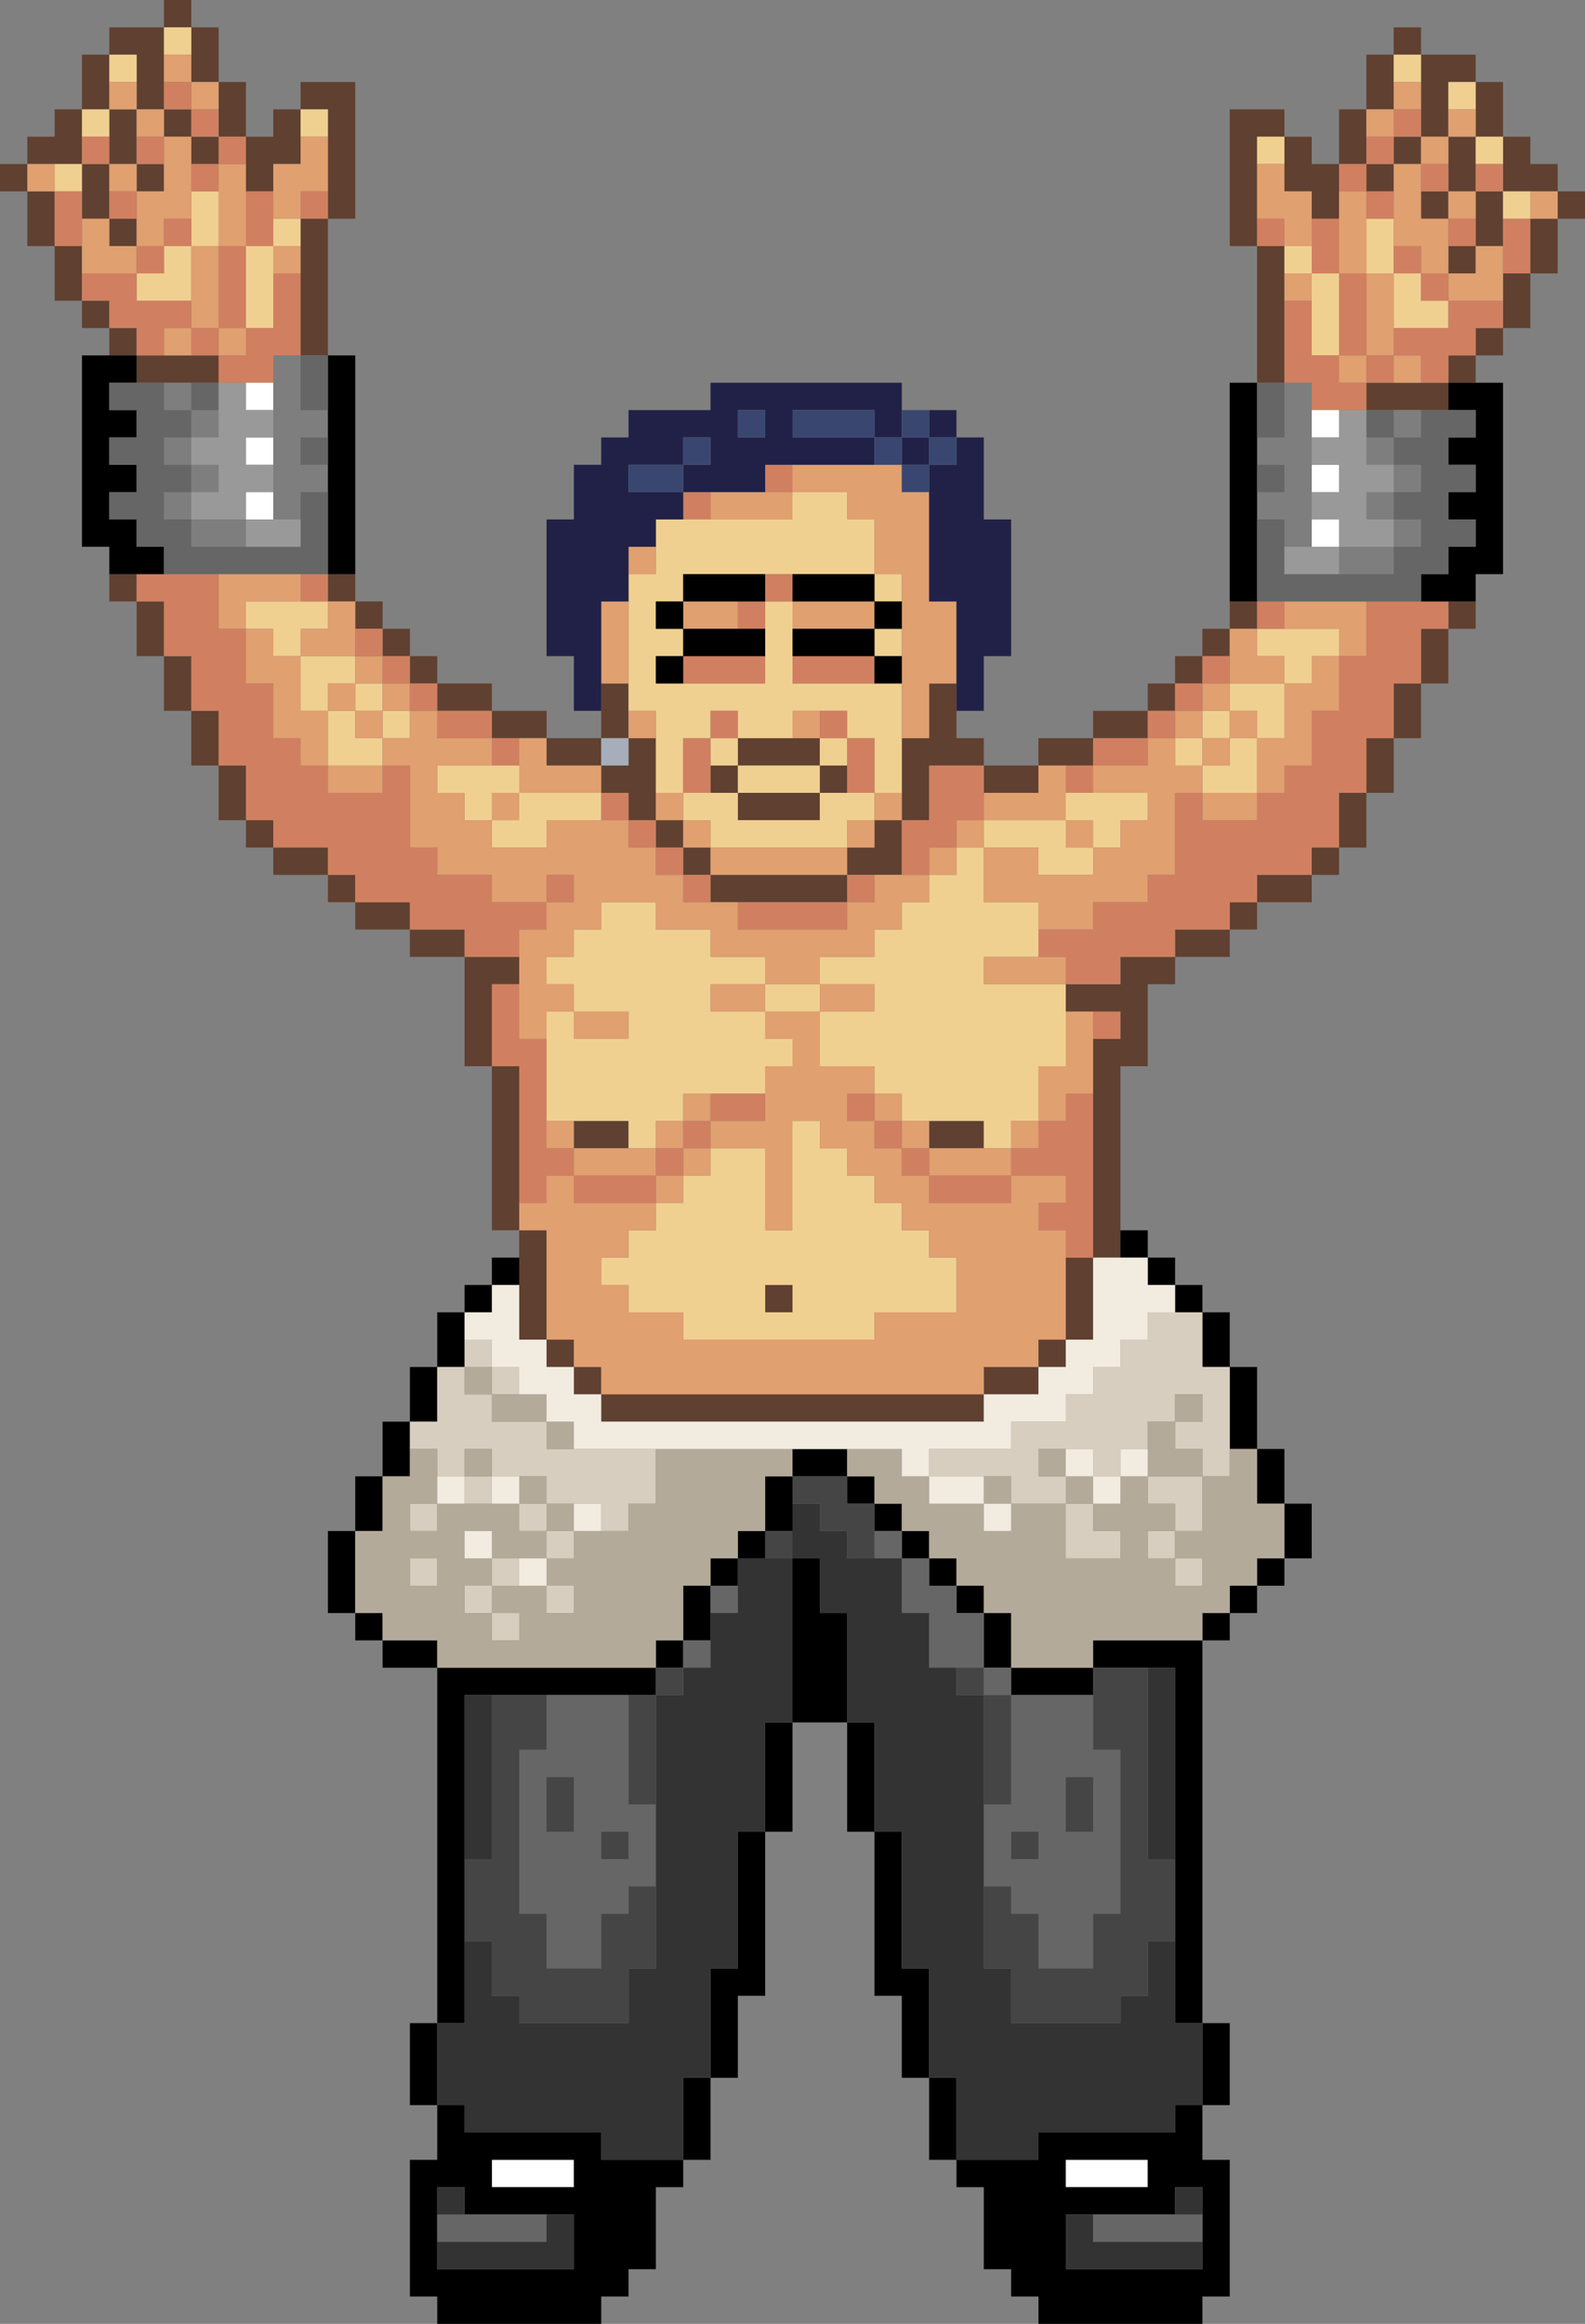 <?xml version="1.0" encoding="UTF-8" standalone="no"?>
<svg xmlns:xlink="http://www.w3.org/1999/xlink" height="85.0px" width="58.0px" xmlns="http://www.w3.org/2000/svg">
  <rect width="100%" height="100%" fill="#808080" stroke="none"/>
  <g transform="matrix(1.0, 0.0, 0.0, 1.0, -37.0, -6.0)">
    <path d="M83.0 20.0 L83.0 15.0 82.0 15.0 82.0 10.0 84.0 10.0 84.0 11.0 85.0 11.0 85.0 12.0 86.0 12.0 86.0 10.0 87.0 10.0 87.0 8.0 88.0 8.0 88.0 7.0 89.0 7.0 89.0 8.0 91.0 8.0 91.0 9.0 92.0 9.0 92.0 11.0 93.0 11.0 93.0 12.0 94.0 12.0 94.0 13.0 95.0 13.0 95.0 14.0 94.0 14.0 94.0 16.0 93.0 16.0 93.0 18.0 92.0 18.0 92.0 19.0 91.0 19.0 91.0 20.0 90.0 20.0 90.0 19.0 91.0 19.0 91.0 18.0 92.0 18.0 92.0 17.0 92.0 16.0 93.0 16.0 93.0 14.0 94.0 14.0 94.0 13.0 93.0 13.0 92.0 13.0 92.0 12.0 92.0 11.0 91.0 11.0 91.0 10.0 91.0 9.0 90.0 9.0 90.0 10.0 90.0 11.0 89.0 11.0 89.0 10.0 89.0 9.0 89.0 8.0 88.0 8.0 88.0 9.0 88.0 10.0 87.0 10.0 87.0 11.0 87.0 12.0 86.0 12.0 86.0 13.0 86.0 14.0 85.0 14.0 85.0 13.0 84.0 13.0 84.0 12.0 84.0 11.0 83.0 11.0 83.0 12.0 83.0 14.0 83.0 15.0 84.0 15.0 84.0 16.0 84.0 17.0 84.0 20.0 83.0 20.0 M91.0 28.0 L91.0 29.0 90.0 29.0 90.0 31.0 89.0 31.0 89.0 33.0 88.0 33.0 88.0 35.0 87.0 35.0 87.0 37.0 86.0 37.0 86.0 38.0 85.0 38.0 85.0 39.0 83.0 39.0 83.0 40.0 82.0 40.0 82.0 41.0 80.0 41.0 80.0 42.0 79.0 42.0 79.0 45.0 78.0 45.0 78.0 51.0 78.0 52.0 77.0 52.0 77.0 46.0 77.0 44.0 78.0 44.0 78.0 43.0 77.0 43.0 76.0 43.0 76.0 42.0 78.0 42.0 78.0 41.0 80.0 41.0 80.0 40.0 82.0 40.0 82.0 39.0 83.0 39.0 83.0 38.0 85.0 38.0 85.0 37.0 86.0 37.0 86.0 35.0 87.0 35.0 87.0 33.0 88.0 33.0 88.0 31.0 89.0 31.0 89.0 29.0 90.0 29.0 90.0 28.0 91.0 28.0 M56.0 52.0 L56.0 51.0 55.0 51.0 55.0 45.0 54.0 45.0 54.0 41.0 52.0 41.0 52.0 40.0 50.0 40.0 50.0 39.0 49.0 39.0 49.0 38.0 47.0 38.0 47.0 37.0 46.0 37.0 46.0 36.0 45.0 36.0 45.0 34.0 44.0 34.0 44.0 32.0 43.0 32.0 43.0 30.0 42.0 30.0 42.0 28.0 41.0 28.0 41.0 27.0 42.0 27.0 42.0 28.0 43.0 28.0 43.0 30.0 44.0 30.0 44.0 32.0 45.0 32.0 45.0 34.0 46.0 34.0 46.0 36.0 47.0 36.0 47.0 37.0 49.0 37.0 49.0 38.0 50.0 38.0 50.0 39.0 52.0 39.0 52.0 40.0 54.0 40.0 54.0 41.0 56.0 41.0 56.0 42.0 55.0 42.0 55.0 45.0 56.0 45.0 56.0 50.0 56.0 51.0 57.0 51.0 57.0 55.0 58.0 55.0 58.0 56.0 59.0 56.0 59.0 57.0 73.0 57.0 73.0 56.0 75.0 56.0 75.0 55.0 76.0 55.0 76.0 52.0 77.0 52.0 77.0 55.0 76.0 55.0 76.0 56.0 75.0 56.0 75.0 57.0 73.0 57.0 73.0 58.0 59.0 58.0 59.0 57.0 58.0 57.0 58.0 56.0 57.0 56.0 57.0 55.0 56.0 55.0 56.0 53.0 56.0 52.0 M41.0 19.0 L41.0 18.0 40.0 18.0 40.0 17.0 39.0 17.0 39.0 15.0 38.0 15.0 38.0 13.0 37.0 13.0 37.0 12.0 38.0 12.0 38.0 11.0 39.0 11.0 39.0 10.0 40.0 10.0 40.0 8.0 41.0 8.0 41.0 7.0 43.0 7.0 43.0 6.0 44.0 6.0 44.0 7.0 45.0 7.0 45.0 9.0 46.0 9.0 46.0 11.0 47.0 11.0 47.0 10.0 48.0 10.0 48.0 9.0 50.0 9.0 50.0 14.0 49.0 14.0 49.0 19.0 48.0 19.0 48.0 16.0 48.0 15.0 48.0 14.0 49.0 14.0 49.0 13.0 49.0 11.0 49.0 10.0 48.0 10.0 48.0 11.0 48.0 12.0 47.0 12.0 47.0 13.0 46.0 13.0 46.0 12.0 46.0 11.0 45.0 11.0 45.0 10.0 45.0 9.0 44.0 9.0 44.0 8.0 44.0 7.0 43.0 7.0 43.0 8.0 43.0 9.0 43.0 10.0 44.0 10.0 44.0 11.0 45.0 11.0 45.0 12.0 44.0 12.0 44.0 11.0 43.0 11.0 43.0 10.0 42.0 10.0 42.0 9.0 42.0 8.0 41.0 8.0 41.0 9.0 41.0 10.0 42.0 10.0 42.0 11.0 42.0 12.0 41.0 12.0 41.0 11.0 41.0 10.0 40.0 10.0 40.0 11.0 40.0 12.0 41.0 12.0 41.0 13.0 41.0 14.0 42.0 14.0 42.0 15.0 41.0 15.0 41.0 14.0 40.0 14.0 40.0 13.0 40.0 12.0 39.0 12.0 38.0 12.0 38.0 13.0 39.0 13.0 39.0 15.0 40.0 15.0 40.0 16.0 40.0 17.0 41.0 17.0 41.0 18.0 42.0 18.0 42.0 19.0 43.0 19.0 44.0 19.0 45.0 19.0 45.0 20.0 44.0 20.0 43.0 20.0 42.0 20.0 42.0 19.0 41.0 19.0 M50.0 27.0 L50.0 28.0 51.0 28.0 51.0 29.0 52.0 29.0 52.0 30.0 53.0 30.0 53.0 31.0 55.0 31.0 55.0 32.0 57.0 32.0 57.0 33.0 59.0 33.0 59.0 32.0 59.0 31.0 60.0 31.0 60.0 32.0 60.0 33.0 59.0 33.0 59.0 34.0 57.0 34.0 57.0 33.0 56.0 33.0 55.0 33.0 55.0 32.0 53.0 32.0 53.0 31.0 52.0 31.0 52.0 30.0 51.0 30.0 51.0 29.0 50.0 29.0 50.0 28.0 49.0 28.0 49.0 27.0 50.0 27.0 M72.0 32.0 L72.0 33.0 73.0 33.0 73.0 34.0 75.0 34.0 75.0 33.0 77.0 33.0 77.0 32.0 79.0 32.0 79.0 31.0 80.0 31.0 80.0 30.0 81.0 30.0 81.0 29.0 82.0 29.0 82.0 28.0 83.0 28.0 83.0 29.0 82.0 29.0 82.0 30.0 81.0 30.0 81.0 31.0 80.0 31.0 80.0 32.0 79.0 32.0 79.0 33.0 77.0 33.0 77.0 34.0 76.0 34.0 75.0 34.0 75.0 35.0 73.0 35.0 73.0 34.0 71.0 34.0 71.0 36.0 70.0 36.0 70.0 38.0 69.0 38.0 68.0 38.0 68.0 39.0 64.0 39.0 63.0 39.0 63.0 38.0 62.0 38.0 62.0 37.0 61.0 37.0 61.0 36.0 60.0 36.0 60.0 35.0 59.0 35.0 59.0 34.0 60.0 34.0 60.0 33.0 61.0 33.0 61.0 35.0 61.0 36.0 62.0 36.0 62.0 37.0 63.0 37.0 63.0 38.0 68.0 38.0 68.0 37.0 69.0 37.0 69.0 36.0 70.0 36.0 70.0 35.0 70.0 33.0 71.0 33.0 71.0 31.0 72.0 31.0 72.0 32.0 M87.0 12.0 L88.0 12.0 88.0 11.0 89.0 11.0 89.0 12.0 88.0 12.0 88.0 13.0 87.0 13.0 87.0 12.0 M90.0 12.0 L90.0 11.0 91.0 11.0 91.0 12.0 91.0 13.0 90.0 13.0 90.0 14.0 89.0 14.0 89.0 13.0 90.0 13.0 90.0 12.0 M90.0 16.0 L90.0 15.0 91.0 15.0 91.0 14.0 91.0 13.0 92.0 13.0 92.0 14.0 92.0 15.0 91.0 15.0 91.0 16.0 90.0 16.0 M87.0 21.0 L87.0 20.0 88.0 20.0 89.0 20.0 90.0 20.0 90.0 21.0 89.0 21.0 88.0 21.0 87.0 21.0 M43.0 12.0 L43.0 13.0 42.0 13.0 42.0 12.0 43.0 12.0 M60.0 48.0 L58.0 48.0 58.0 47.0 60.0 47.0 60.0 48.0 M71.0 47.0 L73.0 47.0 73.0 48.0 71.0 48.0 71.0 47.0 M64.0 33.0 L66.0 33.0 67.0 33.0 67.0 34.0 64.0 34.0 64.0 35.0 63.0 35.0 63.0 34.0 64.0 34.0 64.0 33.0 M68.0 35.0 L67.0 35.0 67.0 36.0 64.0 36.0 64.0 35.0 67.0 35.0 67.0 34.0 68.0 34.0 68.0 35.0 M66.0 54.0 L65.0 54.0 65.0 53.0 66.0 53.0 66.0 54.0" fill="#604030" fill-rule="evenodd" stroke="none"/>
    <path d="M84.0 16.0 L84.0 15.0 85.0 15.0 85.0 16.0 86.0 16.0 86.0 19.0 85.0 19.0 85.0 17.0 85.0 16.0 84.0 16.0 M83.0 12.0 L83.0 11.0 84.0 11.0 84.0 12.0 83.0 12.0 M88.0 9.0 L88.0 8.0 89.0 8.0 89.0 9.0 88.0 9.0 M90.0 10.0 L90.0 9.0 91.0 9.0 91.0 10.0 90.0 10.0 M91.0 11.0 L92.0 11.0 92.0 12.0 91.0 12.0 91.0 11.0 M92.0 13.0 L93.0 13.0 93.0 14.0 92.0 14.0 92.0 13.0 M88.0 14.0 L88.0 15.0 88.0 16.0 87.0 16.0 87.0 14.0 88.0 14.0 M88.0 18.0 L88.0 16.0 89.0 16.0 89.0 17.0 90.0 17.0 90.0 18.0 88.0 18.0 M75.0 40.0 L75.0 41.0 73.0 41.0 73.0 42.0 76.0 42.0 76.0 43.0 76.0 45.0 75.0 45.0 75.0 47.0 74.0 47.0 74.0 48.0 73.0 48.0 73.0 47.0 71.0 47.0 70.0 47.0 70.0 46.0 69.0 46.0 69.0 45.0 67.0 45.0 67.0 43.0 69.0 43.0 69.0 42.0 67.0 42.0 67.0 43.0 65.0 43.0 65.0 42.0 63.0 42.0 63.0 43.0 65.0 43.0 65.0 44.0 66.0 44.0 66.0 45.0 65.0 45.0 65.0 46.0 63.0 46.0 62.0 46.0 62.0 47.0 61.0 47.0 61.0 48.0 60.0 48.0 60.0 47.0 58.0 47.0 57.0 47.0 57.0 44.0 57.0 43.0 58.0 43.0 58.0 42.0 57.0 42.0 57.0 41.0 58.0 41.0 58.0 40.0 59.0 40.0 59.0 39.0 61.0 39.0 61.0 40.0 63.0 40.0 63.0 41.0 65.0 41.0 65.0 42.0 67.0 42.0 67.0 41.0 69.0 41.0 69.0 40.0 70.0 40.0 70.0 39.0 71.0 39.0 71.0 38.0 72.0 38.0 72.0 37.0 73.0 37.0 73.0 36.0 76.0 36.0 76.0 35.0 77.0 35.0 79.0 35.0 79.0 36.0 78.0 36.0 78.0 37.0 77.0 37.0 77.0 38.0 75.0 38.0 75.0 37.0 73.0 37.0 73.0 39.0 75.0 39.0 75.0 40.0 M84.0 29.0 L86.0 29.0 86.0 30.0 85.0 30.0 85.0 31.0 84.0 31.0 84.0 33.0 83.0 33.0 83.0 35.0 81.0 35.0 81.0 34.0 80.0 34.0 80.0 33.0 81.0 33.0 81.0 34.0 82.0 34.0 82.0 33.0 83.0 33.0 83.0 32.0 82.0 32.0 82.0 31.0 84.0 31.0 84.0 30.0 83.0 30.0 83.0 29.0 84.0 29.0 M81.0 32.0 L82.0 32.0 82.0 33.0 81.0 33.0 81.0 32.0 M62.0 25.0 L63.0 25.0 66.0 25.0 66.0 24.0 68.0 24.0 68.0 25.0 69.0 25.0 69.0 27.0 70.0 27.0 70.0 28.0 69.0 28.0 69.0 27.0 66.0 27.0 65.0 27.0 62.0 27.0 62.0 28.0 61.0 28.0 61.0 29.0 62.0 29.0 62.0 30.0 61.0 30.0 61.0 31.0 62.0 31.0 65.0 31.0 65.0 30.0 65.0 29.0 65.0 28.0 66.0 28.0 66.0 29.0 66.0 30.0 66.0 31.0 69.0 31.0 70.0 31.0 70.0 33.0 70.0 35.0 69.0 35.0 69.0 33.0 68.0 33.0 68.0 32.0 67.0 32.0 66.0 32.0 66.0 33.0 64.0 33.0 64.0 34.0 63.0 34.0 63.0 33.0 64.0 33.0 64.0 32.0 63.0 32.0 63.0 33.0 62.0 33.0 62.0 35.0 61.0 35.0 61.0 33.0 61.0 32.0 60.0 32.0 60.0 31.0 60.0 28.0 60.0 27.0 61.0 27.0 61.0 26.0 61.0 25.0 62.0 25.0 M70.0 29.0 L70.0 30.0 69.0 30.0 69.0 29.0 70.0 29.0 M48.0 11.0 L48.0 10.0 49.0 10.0 49.0 11.0 48.0 11.0 M48.0 14.0 L48.0 15.0 47.0 15.0 47.0 14.0 48.0 14.0 M44.0 7.0 L44.0 8.0 43.0 8.0 43.0 7.0 44.0 7.0 M41.0 8.0 L42.0 8.0 42.0 9.0 41.0 9.0 41.0 8.0 M45.0 13.0 L45.0 15.0 44.0 15.0 44.0 17.0 42.0 17.0 42.0 16.0 43.0 16.0 43.0 15.0 44.0 15.0 44.0 14.0 44.0 13.0 45.0 13.0 M41.0 10.0 L41.0 11.0 40.0 11.0 40.0 10.0 41.0 10.0 M47.0 16.0 L47.0 18.0 46.0 18.0 46.0 15.0 47.0 15.0 47.0 16.0 M55.0 34.0 L56.0 34.0 56.0 35.0 59.0 35.0 59.0 36.0 57.0 36.0 57.0 37.0 55.0 37.0 55.0 36.0 54.0 36.0 54.0 35.0 53.0 35.0 53.0 34.0 55.0 34.0 M52.0 32.0 L52.0 33.0 51.0 33.0 51.0 34.0 49.0 34.0 49.0 32.0 50.0 32.0 50.0 33.0 51.0 33.0 51.0 32.0 52.0 32.0 M51.0 31.0 L51.0 32.0 50.0 32.0 50.0 31.0 49.0 31.0 49.0 32.0 48.0 32.0 48.0 30.0 47.0 30.0 47.0 29.0 46.0 29.0 46.0 28.0 48.0 28.0 49.0 28.0 49.0 29.0 48.0 29.0 48.0 30.0 50.0 30.0 50.0 31.0 51.0 31.0 M55.0 36.0 L56.0 36.0 56.0 35.0 55.0 35.0 55.0 36.0 M58.0 43.0 L58.0 44.0 60.0 44.0 60.0 43.0 58.0 43.0 M77.0 37.0 L77.0 36.0 76.0 36.0 76.0 37.0 77.0 37.0 M63.0 35.0 L64.0 35.0 64.0 34.0 67.0 34.0 67.0 33.0 68.0 33.0 68.0 34.0 67.0 34.0 67.0 35.0 64.0 35.0 64.0 36.0 67.0 36.0 67.0 35.0 68.0 35.0 69.0 35.0 69.0 36.0 68.0 36.0 68.0 37.0 63.0 37.0 63.0 36.0 62.0 36.0 62.0 35.0 63.0 35.0 M63.0 49.0 L63.0 48.0 65.0 48.0 65.0 51.0 66.0 51.0 66.0 47.0 67.0 47.0 67.0 48.0 68.0 48.0 68.0 49.0 69.0 49.0 69.0 50.0 70.0 50.0 70.0 51.0 71.0 51.0 71.0 52.0 72.0 52.0 72.0 54.0 69.0 54.0 69.0 55.0 62.0 55.0 62.0 54.0 60.0 54.0 60.0 53.0 59.0 53.0 59.0 52.0 60.0 52.0 60.0 51.0 61.0 51.0 61.0 50.0 62.0 50.0 62.0 49.0 63.0 49.0 M39.0 12.0 L40.0 12.0 40.0 13.0 39.0 13.0 39.0 12.0 M66.0 54.0 L66.0 53.0 65.0 53.0 65.0 54.0 66.0 54.0" fill="#f0d090" fill-rule="evenodd" stroke="none"/>
    <path d="M59.0 34.0 L59.0 33.0 60.0 33.0 60.0 34.0 59.0 34.0" fill="#a5aeba" fill-rule="evenodd" stroke="none"/>
    <path d="M84.0 17.0 L84.0 16.0 85.0 16.0 85.0 17.0 84.0 17.0 M83.0 14.0 L83.0 12.0 84.0 12.0 84.0 13.0 85.0 13.0 85.0 14.0 85.0 15.0 84.0 15.0 84.0 14.0 83.0 14.0 M86.0 14.0 L86.0 13.0 87.0 13.0 87.0 14.0 87.0 16.0 88.0 16.0 88.0 18.0 88.0 19.0 87.0 19.0 87.0 16.0 86.0 16.0 86.0 14.0 M87.0 11.0 L87.0 10.0 88.0 10.0 88.0 9.0 89.0 9.0 89.0 10.0 88.0 10.0 88.0 11.0 87.0 11.0 M89.0 11.0 L90.0 11.0 90.0 10.0 91.0 10.0 91.0 11.0 90.0 11.0 90.0 12.0 89.0 12.0 89.0 11.0 M93.0 13.0 L94.0 13.0 94.0 14.0 93.0 14.0 93.0 13.0 M92.0 16.0 L92.0 17.0 90.0 17.0 90.0 16.0 89.0 16.0 89.0 15.0 88.0 15.0 88.0 14.0 88.0 13.0 88.0 12.0 89.0 12.0 89.0 13.0 89.0 14.0 90.0 14.0 90.0 15.0 90.0 16.0 91.0 16.0 91.0 15.0 92.0 15.0 92.0 16.0 M90.0 13.0 L91.0 13.0 91.0 14.0 90.0 14.0 90.0 13.0 M87.0 20.0 L86.0 20.0 86.0 19.0 87.0 19.0 87.0 20.0 M89.0 20.0 L88.0 20.0 88.0 19.0 89.0 19.0 89.0 20.0 M87.0 28.0 L87.0 30.0 86.0 30.0 86.0 32.0 85.0 32.0 85.0 34.0 84.0 34.0 84.0 35.0 83.0 35.0 83.0 36.0 81.0 36.0 81.0 35.0 80.0 35.0 80.0 38.0 79.0 38.0 79.0 39.0 77.0 39.0 77.0 40.0 75.0 40.0 75.0 39.0 73.0 39.0 73.0 37.0 75.0 37.0 75.0 38.0 77.0 38.0 77.0 37.0 78.0 37.0 78.0 36.0 79.0 36.0 79.0 35.0 77.0 35.0 77.0 34.0 79.0 34.0 79.0 33.0 80.0 33.0 80.0 34.0 81.0 34.0 81.0 35.0 83.0 35.0 83.0 33.0 84.0 33.0 84.0 31.0 85.0 31.0 85.0 30.0 86.0 30.0 86.0 29.0 84.0 29.0 84.0 28.0 87.0 28.0 M75.0 41.0 L76.0 41.0 76.0 42.0 73.0 42.0 73.0 41.0 75.0 41.0 M82.0 30.0 L82.0 29.0 83.0 29.0 83.0 30.0 84.0 30.0 84.0 31.0 82.0 31.0 82.0 32.0 83.0 32.0 83.0 33.0 82.0 33.0 82.0 34.0 81.0 34.0 81.0 33.0 80.0 33.0 80.0 32.0 81.0 32.0 81.0 33.0 82.0 33.0 82.0 32.0 81.0 32.0 81.0 31.0 82.0 31.0 82.0 30.0 M76.0 34.0 L76.0 35.0 76.0 36.0 73.0 36.0 73.0 35.0 75.0 35.0 75.0 34.0 76.0 34.0 M63.0 24.0 L65.0 24.0 66.0 24.0 66.0 23.0 69.0 23.0 70.0 23.0 70.0 24.0 71.0 24.0 71.0 28.0 72.0 28.0 72.0 31.0 71.0 31.0 71.0 33.0 70.0 33.0 70.0 31.0 70.0 30.0 70.0 29.0 70.0 28.0 70.0 27.0 69.0 27.0 69.0 25.0 68.0 25.0 68.0 24.0 66.0 24.0 66.0 25.0 63.0 25.0 63.0 24.0 M44.0 9.0 L45.0 9.0 45.0 10.0 44.0 10.0 44.0 9.0 43.0 9.0 43.0 8.0 44.0 8.0 44.0 9.0 M46.0 12.0 L46.0 13.0 46.0 15.0 45.0 15.0 45.0 13.0 45.0 12.0 46.0 12.0 M47.0 13.0 L47.0 12.0 48.0 12.0 48.0 11.0 49.0 11.0 49.0 13.0 48.0 13.0 48.0 14.0 47.0 14.0 47.0 13.0 M48.0 15.0 L48.0 16.0 47.0 16.0 47.0 15.0 48.0 15.0 M42.0 9.0 L42.0 10.0 43.0 10.0 43.0 11.0 44.0 11.0 44.0 12.0 44.0 13.0 44.0 14.0 43.0 14.0 43.0 15.0 42.0 15.0 42.0 14.0 42.0 13.0 43.0 13.0 43.0 12.0 43.0 11.0 42.0 11.0 42.0 10.0 41.0 10.0 41.0 9.0 42.0 9.0 M41.0 12.0 L42.0 12.0 42.0 13.0 41.0 13.0 41.0 12.0 M44.0 17.0 L44.0 15.0 45.0 15.0 45.0 18.0 44.0 18.0 44.0 17.0 M40.0 14.0 L41.0 14.0 41.0 15.0 42.0 15.0 42.0 16.0 40.0 16.0 40.0 15.0 40.0 14.0 M43.0 19.0 L43.0 18.0 44.0 18.0 44.0 19.0 43.0 19.0 M45.0 19.0 L45.0 18.0 46.0 18.0 46.0 19.0 45.0 19.0 M45.0 27.0 L48.0 27.0 48.0 28.0 46.0 28.0 46.0 29.0 45.0 29.0 45.0 27.0 M49.0 28.0 L50.0 28.0 50.0 29.0 50.0 30.0 51.0 30.0 51.0 31.0 50.0 31.0 50.0 30.0 48.0 30.0 48.0 29.0 49.0 29.0 49.0 28.0 M56.0 33.0 L57.0 33.0 57.0 34.0 59.0 34.0 59.0 35.0 56.0 35.0 56.0 34.0 56.0 33.0 M60.0 33.0 L60.0 32.0 61.0 32.0 61.0 33.0 60.0 33.0 M60.0 31.0 L59.0 31.0 59.0 28.0 60.0 28.0 60.0 31.0 M60.0 27.0 L60.0 26.0 61.0 26.0 61.0 27.0 60.0 27.0 M55.0 33.0 L55.0 34.0 53.0 34.0 53.0 35.0 54.0 35.0 54.0 36.0 55.0 36.0 55.0 37.0 57.0 37.0 57.0 36.0 59.0 36.0 60.0 36.0 60.0 37.0 61.0 37.0 61.0 38.0 62.0 38.0 62.0 39.0 63.0 39.0 64.0 39.0 64.0 40.0 68.0 40.0 68.0 39.0 69.0 39.0 69.0 38.0 70.0 38.0 71.0 38.0 71.0 39.0 70.0 39.0 70.0 40.0 69.0 40.0 69.0 41.0 67.0 41.0 67.0 42.0 65.0 42.0 65.0 41.0 63.0 41.0 63.0 40.0 61.0 40.0 61.0 39.0 59.0 39.0 59.0 40.0 58.0 40.0 58.0 41.0 57.0 41.0 57.0 42.0 58.0 42.0 58.0 43.0 57.0 43.0 57.0 44.0 56.0 44.0 56.0 42.0 56.0 41.0 56.0 40.0 57.0 40.0 57.0 39.0 58.0 39.0 58.0 38.0 57.0 38.0 57.0 39.0 55.0 39.0 55.0 38.0 53.0 38.0 53.0 37.0 52.0 37.0 52.0 34.0 51.0 34.0 51.0 33.0 52.0 33.0 52.0 32.0 53.0 32.0 53.0 33.0 55.0 33.0 M51.0 31.0 L52.0 31.0 52.0 32.0 51.0 32.0 51.0 31.0 M51.0 32.0 L51.0 33.0 50.0 33.0 50.0 32.0 49.0 32.0 49.0 34.0 51.0 34.0 51.0 35.0 49.0 35.0 49.0 34.0 48.0 34.0 48.0 33.0 47.0 33.0 47.0 31.0 46.0 31.0 46.0 29.0 47.0 29.0 47.0 30.0 48.0 30.0 48.0 32.0 49.0 32.0 49.0 31.0 50.0 31.0 50.0 32.0 51.0 32.0 M55.0 36.0 L55.0 35.0 56.0 35.0 56.0 36.0 55.0 36.0 M61.0 36.0 L61.0 35.0 62.0 35.0 62.0 36.0 61.0 36.0 M58.0 43.0 L60.0 43.0 60.0 44.0 58.0 44.0 58.0 43.0 M61.0 48.0 L61.0 49.0 58.0 49.0 58.0 48.0 60.0 48.0 61.0 48.0 61.0 47.0 62.0 47.0 62.0 46.0 63.0 46.0 63.0 47.0 62.0 47.0 62.0 48.0 63.0 48.0 63.0 49.0 62.0 49.0 62.0 50.0 61.0 50.0 61.0 51.0 60.0 51.0 60.0 52.0 59.0 52.0 59.0 53.0 60.0 53.0 60.0 54.0 62.0 54.0 62.0 55.0 69.0 55.0 69.0 54.0 72.0 54.0 72.0 52.0 71.0 52.0 71.0 51.0 70.0 51.0 70.0 50.0 69.0 50.0 69.0 49.0 68.0 49.0 68.0 48.0 67.0 48.0 67.0 47.0 66.0 47.0 66.0 51.0 65.0 51.0 65.0 48.0 63.0 48.0 63.0 47.0 65.0 47.0 65.0 46.0 65.0 45.0 66.0 45.0 66.0 44.0 65.0 44.0 65.0 43.0 63.0 43.0 63.0 42.0 65.0 42.0 65.0 43.0 67.0 43.0 67.0 42.0 69.0 42.0 69.0 43.0 67.0 43.0 67.0 45.0 69.0 45.0 69.0 46.0 70.0 46.0 70.0 47.0 71.0 47.0 71.0 48.0 70.0 48.0 70.0 47.0 69.0 47.0 69.0 46.0 68.0 46.0 68.0 47.0 69.0 47.0 69.0 48.0 70.0 48.0 70.0 49.0 71.0 49.0 71.0 50.0 74.0 50.0 74.0 49.0 76.0 49.0 76.0 50.0 75.0 50.0 75.0 51.0 76.0 51.0 76.0 52.0 76.0 55.0 75.0 55.0 75.0 56.0 73.0 56.0 73.0 57.0 59.0 57.0 59.0 56.0 58.0 56.0 58.0 55.0 57.0 55.0 57.0 51.0 56.0 51.0 56.0 50.0 57.0 50.0 57.0 49.0 58.0 49.0 58.0 50.0 61.0 50.0 61.0 49.0 62.0 49.0 62.0 48.0 61.0 48.0 M58.0 47.0 L58.0 48.0 57.0 48.0 57.0 47.0 58.0 47.0 M73.0 48.0 L74.0 48.0 74.0 47.0 75.0 47.0 75.0 45.0 76.0 45.0 76.0 43.0 77.0 43.0 77.0 44.0 77.0 46.0 76.0 46.0 76.0 47.0 75.0 47.0 75.0 48.0 74.0 48.0 74.0 49.0 71.0 49.0 71.0 48.0 73.0 48.0 M73.0 36.0 L73.0 37.0 72.0 37.0 72.0 36.0 73.0 36.0 M72.0 37.0 L72.0 38.0 71.0 38.0 71.0 37.0 72.0 37.0 M77.0 37.0 L76.0 37.0 76.0 36.0 77.0 36.0 77.0 37.0 M66.0 29.0 L66.0 28.0 69.0 28.0 69.0 29.0 66.0 29.0 M62.0 29.0 L62.0 28.0 64.0 28.0 64.0 29.0 62.0 29.0 M66.0 33.0 L66.0 32.0 67.0 32.0 67.0 33.0 66.0 33.0 M69.0 35.0 L70.0 35.0 70.0 36.0 69.0 36.0 69.0 37.0 68.0 37.0 68.0 38.0 63.0 38.0 63.0 37.0 62.0 37.0 62.0 36.0 63.0 36.0 63.0 37.0 68.0 37.0 68.0 36.0 69.0 36.0 69.0 35.0 M39.0 12.0 L39.0 13.0 38.0 13.0 38.0 12.0 39.0 12.0" fill="#e0a070" fill-rule="evenodd" stroke="none"/>
    <path d="M84.0 20.0 L84.0 17.0 85.0 17.0 85.0 19.0 86.0 19.0 86.0 20.0 87.0 20.0 87.0 21.0 86.0 21.0 85.0 21.0 85.0 20.0 84.0 20.0 M84.0 15.0 L83.0 15.0 83.0 14.0 84.0 14.0 84.0 15.0 M85.0 14.0 L86.0 14.0 86.0 16.0 85.0 16.0 85.0 15.0 85.0 14.0 M86.0 13.0 L86.0 12.0 87.0 12.0 87.0 11.0 88.0 11.0 88.0 10.0 89.0 10.0 89.0 11.0 88.0 11.0 88.0 12.0 87.0 12.0 87.0 13.0 88.0 13.0 88.0 14.0 87.0 14.0 87.0 13.0 86.0 13.0 M92.0 12.0 L92.0 13.0 91.0 13.0 91.0 12.0 92.0 12.0 M93.0 14.0 L93.0 16.0 92.0 16.0 92.0 15.0 92.0 14.0 93.0 14.0 M92.0 17.0 L92.0 18.0 91.0 18.0 91.0 19.0 90.0 19.0 90.0 20.0 89.0 20.0 89.0 19.0 88.0 19.0 88.0 20.0 87.0 20.0 87.0 19.0 86.0 19.0 86.0 16.0 87.0 16.0 87.0 19.0 88.0 19.0 88.0 18.0 90.0 18.0 90.0 17.0 89.0 17.0 89.0 16.0 88.0 16.0 88.0 15.0 89.0 15.0 89.0 16.0 90.0 16.0 90.0 17.0 92.0 17.0 M89.0 12.0 L90.0 12.0 90.0 13.0 89.0 13.0 89.0 12.0 M90.0 15.0 L90.0 14.0 91.0 14.0 91.0 15.0 90.0 15.0 M75.0 40.0 L77.0 40.0 77.0 39.0 79.0 39.0 79.0 38.0 80.0 38.0 80.0 35.0 81.0 35.0 81.0 36.0 83.0 36.0 83.0 35.0 84.0 35.0 84.0 34.0 85.0 34.0 85.0 32.0 86.0 32.0 86.0 30.0 87.0 30.0 87.0 28.0 89.0 28.0 90.0 28.0 90.0 29.0 89.0 29.0 89.0 31.0 88.0 31.0 88.0 33.0 87.0 33.0 87.0 35.0 86.0 35.0 86.0 37.0 85.0 37.0 85.0 38.0 83.0 38.0 83.0 39.0 82.0 39.0 82.0 40.0 80.0 40.0 80.0 41.0 78.0 41.0 78.0 42.0 76.0 42.0 76.0 41.0 75.0 41.0 75.0 40.0 M84.0 28.0 L84.0 29.0 83.0 29.0 83.0 28.0 84.0 28.0 M80.0 33.0 L79.0 33.0 79.0 34.0 77.0 34.0 77.0 35.0 76.0 35.0 76.0 34.0 77.0 34.0 77.0 33.0 79.0 33.0 79.0 32.0 80.0 32.0 80.0 33.0 M81.0 30.0 L82.0 30.0 82.0 31.0 81.0 31.0 81.0 32.0 80.0 32.0 80.0 31.0 81.0 31.0 81.0 30.0 M62.0 24.0 L63.0 24.0 63.0 25.0 62.0 25.0 62.0 24.0 M65.0 24.0 L65.0 23.0 66.0 23.0 66.0 24.0 65.0 24.0 M44.0 9.0 L44.0 10.0 45.0 10.0 45.0 11.0 46.0 11.0 46.0 12.0 45.0 12.0 45.0 11.0 44.0 11.0 44.0 10.0 43.0 10.0 43.0 9.0 44.0 9.0 M46.0 13.0 L47.0 13.0 47.0 14.0 47.0 15.0 46.0 15.0 46.0 18.0 47.0 18.0 47.0 16.0 48.0 16.0 48.0 19.0 47.0 19.0 47.0 20.0 46.0 20.0 45.0 20.0 45.0 19.0 44.0 19.0 44.0 18.0 43.0 18.0 43.0 19.0 42.0 19.0 42.0 18.0 41.0 18.0 41.0 17.0 40.0 17.0 40.0 16.0 42.0 16.0 42.0 15.0 43.0 15.0 43.0 14.0 44.0 14.0 44.0 15.0 43.0 15.0 43.0 16.0 42.0 16.0 42.0 17.0 44.0 17.0 44.0 18.0 45.0 18.0 45.0 15.0 46.0 15.0 46.0 13.0 M49.0 13.0 L49.0 14.0 48.0 14.0 48.0 13.0 49.0 13.0 M44.0 12.0 L45.0 12.0 45.0 13.0 44.0 13.0 44.0 12.0 M42.0 11.0 L43.0 11.0 43.0 12.0 42.0 12.0 42.0 11.0 M42.0 13.0 L42.0 14.0 41.0 14.0 41.0 13.0 42.0 13.0 M41.0 11.0 L41.0 12.0 40.0 12.0 40.0 11.0 41.0 11.0 M40.0 14.0 L40.0 15.0 39.0 15.0 39.0 13.0 40.0 13.0 40.0 14.0 M45.0 19.0 L46.0 19.0 46.0 18.0 45.0 18.0 45.0 19.0 M43.0 27.0 L45.0 27.0 45.0 29.0 46.0 29.0 46.0 31.0 47.0 31.0 47.0 33.0 48.0 33.0 48.0 34.0 49.0 34.0 49.0 35.0 51.0 35.0 51.0 34.0 52.0 34.0 52.0 37.0 53.0 37.0 53.0 38.0 55.0 38.0 55.0 39.0 57.0 39.0 57.0 38.0 58.0 38.0 58.0 39.0 57.0 39.0 57.0 40.0 56.0 40.0 56.0 41.0 54.0 41.0 54.0 40.0 52.0 40.0 52.0 39.0 50.0 39.0 50.0 38.0 49.0 38.0 49.0 37.0 47.0 37.0 47.0 36.0 46.0 36.0 46.0 34.0 45.0 34.0 45.0 32.0 44.0 32.0 44.0 30.0 43.0 30.0 43.0 28.0 42.0 28.0 42.0 27.0 43.0 27.0 M48.0 27.0 L49.0 27.0 49.0 28.0 48.0 28.0 48.0 27.0 M50.0 29.0 L51.0 29.0 51.0 30.0 52.0 30.0 52.0 31.0 53.0 31.0 53.0 32.0 55.0 32.0 55.0 33.0 56.0 33.0 56.0 34.0 55.0 34.0 55.0 33.0 53.0 33.0 53.0 32.0 52.0 32.0 52.0 31.0 51.0 31.0 51.0 30.0 50.0 30.0 50.0 29.0 M56.0 42.0 L56.0 44.0 57.0 44.0 57.0 47.0 57.0 48.0 58.0 48.0 58.0 49.0 61.0 49.0 61.0 48.0 62.0 48.0 62.0 49.0 61.0 49.0 61.0 50.0 58.0 50.0 58.0 49.0 57.0 49.0 57.0 50.0 56.0 50.0 56.0 45.0 55.0 45.0 55.0 42.0 56.0 42.0 M71.0 38.0 L70.0 38.0 70.0 36.0 71.0 36.0 71.0 34.0 73.0 34.0 73.0 35.0 73.0 36.0 72.0 36.0 72.0 37.0 71.0 37.0 71.0 38.0 M69.0 38.0 L69.0 39.0 68.0 39.0 68.0 40.0 64.0 40.0 64.0 39.0 68.0 39.0 68.0 38.0 69.0 38.0 M63.0 39.0 L62.0 39.0 62.0 38.0 61.0 38.0 61.0 37.0 60.0 37.0 60.0 36.0 59.0 36.0 59.0 35.0 60.0 35.0 60.0 36.0 61.0 36.0 61.0 37.0 62.0 37.0 62.0 38.0 63.0 38.0 63.0 39.0 M63.0 46.0 L65.0 46.0 65.0 47.0 63.0 47.0 63.0 48.0 62.0 48.0 62.0 47.0 63.0 47.0 63.0 46.0 M76.0 52.0 L76.0 51.0 75.0 51.0 75.0 50.0 76.0 50.0 76.0 49.0 74.0 49.0 74.0 50.0 71.0 50.0 71.0 49.0 70.0 49.0 70.0 48.0 69.0 48.0 69.0 47.0 68.0 47.0 68.0 46.0 69.0 46.0 69.0 47.0 70.0 47.0 70.0 48.0 71.0 48.0 71.0 49.0 74.0 49.0 74.0 48.0 75.0 48.0 75.0 47.0 76.0 47.0 76.0 46.0 77.0 46.0 77.0 52.0 76.0 52.0 M66.0 28.0 L65.0 28.0 65.0 29.0 64.0 29.0 64.0 28.0 65.0 28.0 65.0 27.0 66.0 27.0 66.0 28.0 M65.0 30.0 L65.0 31.0 62.0 31.0 62.0 30.0 65.0 30.0 M66.0 30.0 L69.0 30.0 69.0 31.0 66.0 31.0 66.0 30.0 M62.0 35.0 L62.0 33.0 63.0 33.0 63.0 32.0 64.0 32.0 64.0 33.0 63.0 33.0 63.0 34.0 63.0 35.0 62.0 35.0 M67.0 32.0 L68.0 32.0 68.0 33.0 69.0 33.0 69.0 35.0 68.0 35.0 68.0 34.0 68.0 33.0 67.0 33.0 67.0 32.0 M77.0 43.0 L78.0 43.0 78.0 44.0 77.0 44.0 77.0 43.0" fill="#d08060" fill-rule="evenodd" stroke="none"/>
    <path d="M85.0 21.0 L86.0 21.0 86.0 22.0 85.0 22.0 85.0 21.0 M85.0 23.0 L86.0 23.0 86.0 24.0 85.0 24.0 85.0 23.0 M85.0 25.0 L86.0 25.0 86.0 26.0 85.0 26.0 85.0 25.0 M46.0 20.0 L47.0 20.0 47.0 21.0 46.0 21.0 46.0 20.0 M46.0 25.0 L46.0 24.0 47.0 24.0 47.0 25.0 46.0 25.0 M47.0 23.0 L46.0 23.0 46.0 22.0 47.0 22.0 47.0 23.0 M55.0 85.0 L58.0 85.0 58.0 86.0 55.0 86.0 55.0 85.0 M76.0 85.0 L79.0 85.0 79.0 86.0 76.0 86.0 76.0 85.0" fill="#ffffff" fill-rule="evenodd" stroke="none"/>
    <path d="M85.0 21.0 L85.0 22.0 85.0 23.0 85.0 24.0 85.0 25.0 85.0 26.0 84.0 26.0 84.0 25.0 83.0 25.0 83.0 24.0 84.0 24.0 84.0 23.0 83.0 23.0 83.0 22.0 84.0 22.0 84.0 20.0 85.0 20.0 85.0 21.0 M86.0 26.0 L88.0 26.0 88.0 25.0 87.0 25.0 87.0 24.0 88.0 24.0 88.0 23.0 87.0 23.0 87.0 22.0 88.0 22.0 88.0 23.0 89.0 23.0 89.0 24.0 88.0 24.0 88.0 25.0 89.0 25.0 89.0 26.0 88.0 26.0 88.0 27.0 86.0 27.0 86.0 26.0 M88.0 21.0 L89.0 21.0 89.0 22.0 88.0 22.0 88.0 21.0 M49.0 21.0 L49.0 22.0 48.0 22.0 48.0 23.0 49.0 23.0 49.0 24.0 48.0 24.0 48.0 25.0 47.0 25.0 47.0 24.0 47.0 23.0 47.0 22.0 47.0 21.0 47.0 20.0 47.0 19.0 48.0 19.0 48.0 21.0 49.0 21.0 M44.0 20.0 L44.0 21.0 45.0 21.0 45.0 22.0 44.0 22.0 44.0 21.0 43.0 21.0 43.0 20.0 44.0 20.0 M46.0 26.0 L44.0 26.0 44.0 25.0 43.0 25.0 43.0 24.0 44.0 24.0 44.0 23.0 43.0 23.0 43.0 22.0 44.0 22.0 44.0 23.0 45.0 23.0 45.0 24.0 44.0 24.0 44.0 25.0 46.0 25.0 46.0 26.0" fill="#7e7e7e" fill-rule="evenodd" stroke="none"/>
    <path d="M91.0 20.0 L92.0 20.0 92.0 27.0 91.0 27.0 91.0 28.0 90.0 28.0 89.0 28.0 89.0 27.0 90.0 27.0 90.0 26.0 91.0 26.0 91.0 25.0 90.0 25.0 90.0 24.0 91.0 24.0 91.0 23.0 90.0 23.0 90.0 22.0 91.0 22.0 91.0 21.0 90.0 21.0 90.0 20.0 91.0 20.0 M78.0 51.0 L79.0 51.0 79.0 52.0 80.0 52.0 80.0 53.0 81.0 53.0 81.0 54.0 82.0 54.0 82.0 56.0 83.0 56.0 83.0 59.0 84.0 59.0 84.0 61.0 85.0 61.0 85.0 63.0 84.0 63.0 84.0 64.0 83.0 64.0 83.0 65.0 82.0 65.0 82.0 66.0 81.0 66.0 81.0 80.0 82.0 80.0 82.0 83.0 81.0 83.0 81.0 85.0 82.0 85.0 82.0 90.0 81.0 90.0 81.0 91.0 75.0 91.0 75.0 90.0 74.0 90.0 74.0 89.0 73.0 89.0 73.0 86.0 72.0 86.0 72.0 85.0 71.0 85.0 71.0 82.0 70.0 82.0 70.0 79.0 69.0 79.0 69.0 73.0 68.0 73.0 68.0 69.0 66.0 69.0 66.0 73.0 65.0 73.0 65.0 79.0 64.0 79.0 64.0 82.0 63.0 82.0 63.0 85.0 62.0 85.0 62.0 86.0 61.0 86.0 61.0 89.0 60.0 89.0 60.0 90.0 59.0 90.0 59.0 91.0 53.0 91.0 53.0 90.0 52.0 90.0 52.0 85.0 53.0 85.0 53.0 83.0 52.0 83.0 52.0 80.0 53.0 80.0 53.0 67.0 51.0 67.0 51.0 66.0 50.0 66.0 50.0 65.0 49.0 65.0 49.0 62.0 50.0 62.0 50.0 60.0 51.0 60.0 51.0 58.0 52.0 58.0 52.0 56.0 53.0 56.0 53.0 54.0 54.0 54.0 54.0 53.0 55.0 53.0 55.0 52.0 56.0 52.0 56.0 53.0 55.0 53.0 55.0 54.0 54.0 54.0 54.0 55.0 54.0 56.0 53.0 56.0 53.0 58.0 52.0 58.0 52.0 59.0 52.0 60.0 51.0 60.0 51.0 62.0 50.0 62.0 50.0 65.0 51.0 65.0 51.0 66.0 53.0 66.0 53.0 67.0 61.0 67.0 61.0 68.0 60.0 68.0 57.0 68.0 55.0 68.0 54.0 68.0 54.0 74.0 54.0 77.0 54.0 80.0 53.0 80.0 53.0 83.0 54.0 83.0 54.0 84.0 59.0 84.0 59.0 85.0 62.0 85.0 62.0 82.0 63.0 82.0 63.0 78.0 64.0 78.0 64.0 73.0 65.0 73.0 65.0 69.0 66.0 69.0 66.0 63.0 67.0 63.0 67.0 65.0 68.0 65.0 68.0 69.0 69.0 69.0 69.0 73.0 70.0 73.0 70.0 78.0 71.0 78.0 71.0 82.0 72.0 82.0 72.0 85.0 75.0 85.0 75.0 84.0 80.0 84.0 80.0 83.0 81.0 83.0 81.0 80.0 80.0 80.0 80.0 77.0 80.0 74.0 80.0 67.0 79.0 67.0 77.0 67.0 77.0 66.0 81.0 66.0 81.0 65.0 82.0 65.0 82.0 64.0 83.0 64.0 83.0 63.0 84.0 63.0 84.0 61.0 83.0 61.0 83.0 59.0 82.0 59.0 82.0 56.0 81.0 56.0 81.0 54.0 80.0 54.0 80.0 53.0 79.0 53.0 79.0 52.0 78.0 52.0 78.0 51.0 M41.0 27.0 L41.0 26.0 40.0 26.0 40.0 19.0 41.0 19.0 42.0 19.0 42.0 20.0 41.0 20.0 41.0 21.0 42.0 21.0 42.0 22.0 41.0 22.0 41.0 23.0 42.0 23.0 42.0 24.0 41.0 24.0 41.0 25.0 42.0 25.0 42.0 26.0 43.0 26.0 43.0 27.0 42.0 27.0 41.0 27.0 M49.0 19.0 L50.0 19.0 50.0 27.0 49.0 27.0 49.0 24.0 49.0 23.0 49.0 22.0 49.0 21.0 49.0 19.0 M82.0 28.0 L82.0 20.0 83.0 20.0 83.0 22.0 83.0 23.0 83.0 24.0 83.0 25.0 83.0 28.0 82.0 28.0 M68.0 59.0 L68.0 60.0 69.0 60.0 69.0 61.0 70.0 61.0 70.0 62.0 71.0 62.0 71.0 63.0 72.0 63.0 72.0 64.0 73.0 64.0 73.0 65.0 74.0 65.0 74.0 67.0 77.0 67.0 77.0 68.0 74.0 68.0 74.0 67.0 73.0 67.0 73.0 65.0 72.0 65.0 72.0 64.0 71.0 64.0 71.0 63.0 70.0 63.0 70.0 62.0 69.0 62.0 69.0 61.0 68.0 61.0 68.0 60.0 66.0 60.0 66.0 61.0 66.0 62.0 65.0 62.0 65.0 63.0 64.0 63.0 64.0 64.0 63.0 64.0 63.0 65.0 63.0 66.0 62.0 66.0 62.0 67.0 61.0 67.0 61.0 66.0 62.0 66.0 62.0 64.0 63.0 64.0 63.0 63.0 64.0 63.0 64.0 62.0 65.0 62.0 65.0 60.0 66.0 60.0 66.0 59.0 68.0 59.0 M81.0 88.0 L81.0 87.0 81.0 86.0 80.0 86.0 80.0 87.0 77.0 87.0 76.0 87.0 76.0 89.0 81.0 89.0 81.0 88.0 M70.0 28.0 L70.0 29.0 69.0 29.0 69.0 30.0 70.0 30.0 70.0 31.0 69.0 31.0 69.0 30.0 66.0 30.0 66.0 29.0 69.0 29.0 69.0 28.0 70.0 28.0 M65.0 29.0 L65.0 30.0 62.0 30.0 62.0 31.0 61.0 31.0 61.0 30.0 62.0 30.0 62.0 29.0 61.0 29.0 61.0 28.0 62.0 28.0 62.0 27.0 65.0 27.0 65.0 28.0 64.0 28.0 62.0 28.0 62.0 29.0 64.0 29.0 65.0 29.0 M66.0 27.0 L69.0 27.0 69.0 28.0 66.0 28.0 66.0 27.0 M55.0 85.0 L55.0 86.0 58.0 86.0 58.0 85.0 55.0 85.0 M54.0 87.0 L54.0 86.0 53.0 86.0 53.0 87.0 53.0 88.0 53.0 89.0 58.0 89.0 58.0 87.0 57.0 87.0 54.0 87.0 M76.0 85.0 L76.0 86.0 79.0 86.0 79.0 85.0 76.0 85.0" fill="#000000" fill-rule="evenodd" stroke="none"/>
    <path d="M83.0 20.0 L84.0 20.0 84.0 22.0 83.0 22.0 83.0 20.0 M83.0 24.0 L83.0 23.0 84.0 23.0 84.0 24.0 83.0 24.0 M87.0 22.0 L87.0 21.0 88.0 21.0 88.0 22.0 87.0 22.0 M89.0 21.0 L90.0 21.0 91.0 21.0 91.0 22.0 90.0 22.0 90.0 23.0 91.0 23.0 91.0 24.0 90.0 24.0 90.0 25.0 91.0 25.0 91.0 26.0 90.0 26.0 90.0 27.0 89.0 27.0 89.0 28.0 87.0 28.0 84.0 28.0 83.0 28.0 83.0 25.0 84.0 25.0 84.0 26.0 84.0 27.0 86.0 27.0 88.0 27.0 88.0 26.0 89.0 26.0 89.0 25.0 88.0 25.0 88.0 24.0 89.0 24.0 89.0 23.0 88.0 23.0 88.0 22.0 89.0 22.0 89.0 21.0 M57.0 68.0 L60.0 68.0 60.0 72.0 61.0 72.0 61.0 75.0 60.0 75.0 60.0 76.0 59.0 76.0 59.0 78.0 57.0 78.0 57.0 76.0 56.0 76.0 56.0 70.0 57.0 70.0 57.0 68.0 M77.0 68.0 L77.0 70.0 78.0 70.0 78.0 76.0 77.0 76.0 77.0 78.0 75.0 78.0 75.0 76.0 74.0 76.0 74.0 75.0 73.0 75.0 73.0 72.0 74.0 72.0 74.0 68.0 73.0 68.0 73.0 67.0 72.0 67.0 71.0 67.0 71.0 65.0 70.0 65.0 70.0 63.0 69.0 63.0 69.0 62.0 70.0 62.0 70.0 63.0 71.0 63.0 71.0 64.0 72.0 64.0 72.0 65.0 73.0 65.0 73.0 67.0 74.0 67.0 74.0 68.0 77.0 68.0 M81.0 87.0 L81.0 88.0 77.0 88.0 77.0 87.0 80.0 87.0 81.0 87.0 M48.0 19.0 L49.0 19.0 49.0 21.0 48.0 21.0 48.0 19.0 M49.0 22.0 L49.0 23.0 48.0 23.0 48.0 22.0 49.0 22.0 M49.0 24.0 L49.0 27.0 48.0 27.0 45.0 27.0 43.0 27.0 43.0 26.0 42.0 26.0 42.0 25.0 41.0 25.0 41.0 24.0 42.0 24.0 42.0 23.0 41.0 23.0 41.0 22.0 42.0 22.0 42.0 21.0 41.0 21.0 41.0 20.0 42.0 20.0 43.0 20.0 43.0 21.0 44.0 21.0 44.0 22.0 43.0 22.0 43.0 23.0 44.0 23.0 44.0 24.0 43.0 24.0 43.0 25.0 44.0 25.0 44.0 26.0 46.0 26.0 48.0 26.0 48.0 25.0 48.0 24.0 49.0 24.0 M44.0 20.0 L45.0 20.0 45.0 21.0 44.0 21.0 44.0 20.0 M64.0 64.0 L64.0 65.0 63.0 65.0 63.0 64.0 64.0 64.0 M63.0 66.0 L63.0 67.0 62.0 67.0 62.0 66.0 63.0 66.0 M75.0 74.0 L75.0 73.0 74.0 73.0 74.0 74.0 75.0 74.0 M77.0 71.0 L76.0 71.0 76.0 73.0 77.0 73.0 77.0 71.0 M60.0 74.0 L60.0 73.0 59.0 73.0 59.0 74.0 60.0 74.0 M58.0 71.0 L57.0 71.0 57.0 73.0 58.0 73.0 58.0 71.0 M54.0 87.0 L57.0 87.0 57.0 88.0 53.0 88.0 53.0 87.0 54.0 87.0" fill="#666666" fill-rule="evenodd" stroke="none"/>
    <path d="M85.0 22.0 L86.0 22.0 86.0 21.0 87.0 21.0 87.0 22.0 87.0 23.0 88.0 23.0 88.0 24.0 87.0 24.0 87.0 25.0 88.0 25.0 88.0 26.0 86.0 26.0 86.0 25.0 85.0 25.0 85.0 24.0 86.0 24.0 86.0 23.0 85.0 23.0 85.0 22.0 M84.0 26.0 L85.0 26.0 86.0 26.0 86.0 27.0 84.0 27.0 84.0 26.0 M45.0 20.0 L46.0 20.0 46.0 21.0 47.0 21.0 47.0 22.0 46.0 22.0 46.0 23.0 47.0 23.0 47.0 24.0 46.0 24.0 46.0 25.0 44.0 25.0 44.0 24.0 45.0 24.0 45.0 23.0 44.0 23.0 44.0 22.0 45.0 22.0 45.0 21.0 45.0 20.0 M48.0 25.0 L48.0 26.0 46.0 26.0 46.0 25.0 47.0 25.0 48.0 25.0" fill="#999999" fill-rule="evenodd" stroke="none"/>
    <path d="M81.0 54.0 L81.0 56.0 82.0 56.0 82.0 59.0 82.0 60.0 81.0 60.0 81.0 59.0 80.0 59.0 80.0 58.0 81.0 58.0 81.0 57.0 80.0 57.0 80.0 58.0 79.0 58.0 79.0 59.0 78.0 59.0 78.0 60.0 77.0 60.0 77.0 59.0 76.0 59.0 75.0 59.0 75.0 60.0 76.0 60.0 76.0 61.0 77.0 61.0 77.0 62.0 78.0 62.0 78.0 63.0 76.0 63.0 76.0 61.0 74.0 61.0 74.0 60.0 73.0 60.0 71.0 60.0 71.0 59.0 74.0 59.0 74.0 58.0 76.0 58.0 76.0 57.0 77.0 57.0 77.0 56.0 78.0 56.0 78.0 55.0 79.0 55.0 79.0 54.0 80.0 54.0 81.0 54.0 M52.0 59.0 L52.0 58.0 53.0 58.0 53.0 56.0 54.0 56.0 54.0 55.0 55.0 55.0 55.0 56.0 54.0 56.0 54.0 57.0 55.0 57.0 55.0 58.0 57.0 58.0 57.0 59.0 58.0 59.0 61.0 59.0 61.0 61.0 60.0 61.0 60.0 62.0 59.0 62.0 59.0 61.0 58.0 61.0 57.0 61.0 57.0 60.0 56.0 60.0 55.0 60.0 55.0 59.0 54.0 59.0 54.0 60.0 55.0 60.0 55.0 61.0 54.0 61.0 54.0 60.0 53.0 60.0 53.0 59.0 52.0 59.0 M81.0 63.0 L81.0 64.0 80.0 64.0 80.0 63.0 81.0 63.0 M81.0 60.0 L81.0 62.0 80.0 62.0 80.0 63.0 79.0 63.0 79.0 62.0 80.0 62.0 80.0 61.0 79.0 61.0 79.0 60.0 81.0 60.0 M58.0 62.0 L58.0 63.0 57.0 63.0 57.0 62.0 56.0 62.0 56.0 61.0 57.0 61.0 57.0 62.0 58.0 62.0 M57.0 64.0 L58.0 64.0 58.0 65.0 57.0 65.0 57.0 64.0 M56.0 64.0 L55.0 64.0 55.0 65.0 56.0 65.0 56.0 66.0 55.0 66.0 55.0 65.0 54.0 65.0 54.0 64.0 55.0 64.0 55.0 63.0 56.0 63.0 56.0 64.0 M53.0 61.0 L53.0 62.0 52.0 62.0 52.0 61.0 53.0 61.0 M55.0 57.0 L55.0 56.0 56.0 56.0 56.0 57.0 55.0 57.0 M53.0 64.0 L52.0 64.0 52.0 63.0 53.0 63.0 53.0 64.0" fill="#d7cebf" fill-rule="evenodd" stroke="none"/>
    <path d="M82.0 59.0 L83.0 59.0 83.0 61.0 84.0 61.0 84.0 63.0 83.0 63.0 83.0 64.0 82.0 64.0 82.0 65.0 81.0 65.0 81.0 66.0 77.0 66.0 77.0 67.0 74.0 67.0 74.0 65.0 73.0 65.0 73.0 64.0 72.0 64.0 72.0 63.0 71.0 63.0 71.0 62.0 70.0 62.0 70.0 61.0 69.0 61.0 69.0 60.0 68.0 60.0 68.0 59.0 70.0 59.0 70.0 60.0 71.0 60.0 71.0 61.0 73.0 61.0 73.0 62.0 74.0 62.0 74.0 61.0 76.0 61.0 76.0 63.0 78.0 63.0 78.0 62.0 77.0 62.0 77.0 61.0 78.0 61.0 78.0 60.0 79.0 60.0 79.0 61.0 80.0 61.0 80.0 62.0 79.0 62.0 79.0 63.0 80.0 63.0 80.0 62.0 81.0 62.0 81.0 60.0 82.0 60.0 82.0 59.0 M61.0 67.0 L53.0 67.0 53.0 66.0 51.0 66.0 51.0 65.0 50.0 65.0 50.0 62.0 51.0 62.0 51.0 60.0 52.0 60.0 52.0 59.0 53.0 59.0 53.0 60.0 53.0 61.0 54.0 61.0 55.0 61.0 56.0 61.0 56.0 62.0 57.0 62.0 57.0 63.0 58.0 63.0 58.0 62.0 59.0 62.0 60.0 62.0 60.0 61.0 61.0 61.0 61.0 59.0 66.0 59.0 66.0 60.0 65.0 60.0 65.0 62.0 64.0 62.0 64.0 63.0 63.0 63.0 63.0 64.0 62.0 64.0 62.0 66.0 61.0 66.0 61.0 67.0 M79.0 59.0 L79.0 58.0 80.0 58.0 80.0 57.0 81.0 57.0 81.0 58.0 80.0 58.0 80.0 59.0 81.0 59.0 81.0 60.0 79.0 60.0 79.0 59.0 M81.0 63.0 L80.0 63.0 80.0 64.0 81.0 64.0 81.0 63.0 M73.0 60.0 L74.0 60.0 74.0 61.0 73.0 61.0 73.0 60.0 M76.0 60.0 L75.0 60.0 75.0 59.0 76.0 59.0 76.0 60.0 77.0 60.0 77.0 61.0 76.0 61.0 76.0 60.0 M57.0 64.0 L57.0 63.0 56.0 63.0 55.0 63.0 55.0 64.0 54.0 64.0 54.0 65.0 55.0 65.0 55.0 66.0 56.0 66.0 56.0 65.0 55.0 65.0 55.0 64.0 56.0 64.0 57.0 64.0 57.0 65.0 58.0 65.0 58.0 64.0 57.0 64.0 M55.0 63.0 L55.0 62.0 54.0 62.0 54.0 63.0 55.0 63.0 M53.0 61.0 L52.0 61.0 52.0 62.0 53.0 62.0 53.0 61.0 M58.0 59.0 L57.0 59.0 57.0 58.0 55.0 58.0 55.0 57.0 54.0 57.0 54.0 56.0 55.0 56.0 55.0 57.0 56.0 57.0 57.0 57.0 57.0 58.0 58.0 58.0 58.0 59.0 M55.0 60.0 L54.0 60.0 54.0 59.0 55.0 59.0 55.0 60.0 M56.0 60.0 L57.0 60.0 57.0 61.0 58.0 61.0 58.0 62.0 57.0 62.0 57.0 61.0 56.0 61.0 56.0 60.0 M53.0 64.0 L53.0 63.0 52.0 63.0 52.0 64.0 53.0 64.0" fill="#b4aa9a" fill-rule="evenodd" stroke="none"/>
    <path d="M79.0 67.0 L80.0 67.0 80.0 74.0 79.0 74.0 79.0 67.0 M80.0 77.0 L80.0 80.0 81.0 80.0 81.0 83.0 80.0 83.0 80.0 84.0 75.0 84.0 75.0 85.0 72.0 85.0 72.0 82.0 71.0 82.0 71.0 78.0 70.0 78.0 70.0 73.0 69.0 73.0 69.0 69.0 68.0 69.0 68.0 65.0 67.0 65.0 67.0 63.0 66.0 63.0 66.0 69.0 65.0 69.0 65.0 73.0 64.0 73.0 64.0 78.0 63.0 78.0 63.0 82.0 62.0 82.0 62.0 85.0 59.0 85.0 59.0 84.0 54.0 84.0 54.0 83.0 53.0 83.0 53.0 80.0 54.0 80.0 54.0 77.0 55.0 77.0 55.0 79.0 56.0 79.0 56.0 80.0 60.0 80.0 60.0 78.0 61.0 78.0 61.0 75.0 61.0 72.0 61.0 68.0 62.0 68.0 62.0 67.0 63.0 67.0 63.0 66.0 63.0 65.0 64.0 65.0 64.0 64.0 64.0 63.0 65.0 63.0 66.0 63.0 66.0 62.0 66.0 61.0 67.0 61.0 67.0 62.0 68.0 62.0 68.0 63.0 69.0 63.0 70.0 63.0 70.0 65.0 71.0 65.0 71.0 67.0 72.0 67.0 72.0 68.0 73.0 68.0 73.0 72.0 73.0 75.0 73.0 78.0 74.0 78.0 74.0 80.0 78.0 80.0 78.0 79.0 79.0 79.0 79.0 77.0 80.0 77.0 M54.0 74.0 L54.0 68.0 55.0 68.0 55.0 74.0 54.0 74.0 M81.0 88.0 L81.0 89.0 76.0 89.0 76.0 87.0 77.0 87.0 77.0 88.0 81.0 88.0 M80.0 87.0 L80.0 86.0 81.0 86.0 81.0 87.0 80.0 87.0 M53.0 87.0 L53.0 86.0 54.0 86.0 54.0 87.0 53.0 87.0 M57.0 87.0 L58.0 87.0 58.0 89.0 53.0 89.0 53.0 88.0 57.0 88.0 57.0 87.0" fill="#333333" fill-rule="evenodd" stroke="none"/>
    <path d="M59.0 32.0 L58.0 32.0 58.0 30.0 57.0 30.0 57.0 25.0 58.0 25.0 58.0 23.0 59.0 23.0 59.0 22.0 60.0 22.0 60.0 21.0 63.0 21.0 63.0 20.0 70.0 20.0 70.0 21.0 70.0 22.0 69.0 22.0 69.0 21.0 66.0 21.0 66.0 22.0 69.0 22.0 69.0 23.0 66.0 23.0 65.0 23.0 65.0 24.0 63.0 24.0 62.0 24.0 62.0 23.0 63.0 23.0 63.0 22.0 62.0 22.0 62.0 23.0 60.0 23.0 60.0 24.0 62.0 24.0 62.0 25.0 61.0 25.0 61.0 26.0 60.0 26.0 60.0 27.0 60.0 28.0 59.0 28.0 59.0 31.0 59.0 32.0 M71.0 21.0 L72.0 21.0 72.0 22.0 73.0 22.0 73.0 25.0 74.0 25.0 74.0 30.0 73.0 30.0 73.0 32.0 72.0 32.0 72.0 31.0 72.0 28.0 71.0 28.0 71.0 24.0 71.0 23.0 72.0 23.0 72.0 22.0 71.0 22.0 71.0 21.0 M65.0 21.0 L64.0 21.0 64.0 22.0 65.0 22.0 65.0 21.0 M70.0 23.0 L70.0 22.0 71.0 22.0 71.0 23.0 70.0 23.0" fill="#212147" fill-rule="evenodd" stroke="none"/>
    <path d="M70.0 21.0 L71.0 21.0 71.0 22.0 72.0 22.0 72.0 23.0 71.0 23.0 71.0 24.0 70.0 24.0 70.0 23.0 69.0 23.0 69.0 22.0 66.0 22.0 66.0 21.0 69.0 21.0 69.0 22.0 70.0 22.0 70.0 21.0 M65.0 21.0 L65.0 22.0 64.0 22.0 64.0 21.0 65.0 21.0 M63.0 23.0 L62.0 23.0 62.0 22.0 63.0 22.0 63.0 23.0 M62.0 23.0 L62.0 24.0 60.0 24.0 60.0 23.0 62.0 23.0 M70.0 23.0 L71.0 23.0 71.0 22.0 70.0 22.0 70.0 23.0" fill="#394770" fill-rule="evenodd" stroke="none"/>
    <path d="M54.0 55.0 L54.0 54.0 55.0 54.0 55.0 53.0 56.0 53.0 56.0 55.0 57.0 55.0 57.0 56.0 58.0 56.0 58.0 57.0 59.0 57.0 59.0 58.0 73.0 58.0 73.0 57.0 75.0 57.0 75.0 56.0 76.0 56.0 76.0 55.0 77.0 55.0 77.0 52.0 78.0 52.0 79.0 52.0 79.0 53.0 80.0 53.0 80.0 54.0 79.0 54.0 79.0 55.0 78.0 55.0 78.0 56.0 77.0 56.0 77.0 57.0 76.0 57.0 76.0 58.0 74.0 58.0 74.0 59.0 71.0 59.0 71.0 60.0 73.0 60.0 73.0 61.0 74.0 61.0 74.0 62.0 73.0 62.0 73.0 61.0 71.0 61.0 71.0 60.0 70.0 60.0 70.0 59.0 68.0 59.0 66.0 59.0 61.0 59.0 58.0 59.0 58.0 58.0 57.0 58.0 57.0 57.0 56.0 57.0 56.0 56.0 55.0 56.0 55.0 55.0 54.0 55.0 M79.0 60.0 L78.0 60.0 78.0 61.0 77.0 61.0 77.0 60.0 76.0 60.0 76.0 59.0 77.0 59.0 77.0 60.0 78.0 60.0 78.0 59.0 79.0 59.0 79.0 60.0 M59.0 62.0 L58.0 62.0 58.0 61.0 59.0 61.0 59.0 62.0 M57.0 63.0 L57.0 64.0 56.0 64.0 56.0 63.0 57.0 63.0 M55.0 63.0 L54.0 63.0 54.0 62.0 55.0 62.0 55.0 63.0 M56.0 61.0 L55.0 61.0 55.0 60.0 56.0 60.0 56.0 61.0 M54.0 61.0 L53.0 61.0 53.0 60.0 54.0 60.0 54.0 61.0" fill="#f2ebe0" fill-rule="evenodd" stroke="none"/>
    <path d="M77.0 67.0 L79.0 67.0 79.0 74.0 80.0 74.0 80.0 77.0 79.0 77.0 79.0 79.0 78.0 79.0 78.0 80.0 74.0 80.0 74.0 78.0 73.0 78.0 73.0 75.0 74.0 75.0 74.0 76.0 75.0 76.0 75.0 78.0 77.0 78.0 77.0 76.0 78.0 76.0 78.0 70.0 77.0 70.0 77.0 68.0 77.0 67.0 M54.0 77.0 L54.0 74.0 55.0 74.0 55.0 68.0 57.0 68.0 57.0 70.0 56.0 70.0 56.0 76.0 57.0 76.0 57.0 78.0 59.0 78.0 59.0 76.0 60.0 76.0 60.0 75.0 61.0 75.0 61.0 78.0 60.0 78.0 60.0 80.0 56.0 80.0 56.0 79.0 55.0 79.0 55.0 77.0 54.0 77.0 M60.0 68.0 L61.0 68.0 61.0 67.0 62.0 67.0 62.0 68.0 61.0 68.0 61.0 72.0 60.0 72.0 60.0 68.0 M66.0 61.0 L66.0 60.0 68.0 60.0 68.0 61.0 69.0 61.0 69.0 62.0 69.0 63.0 68.0 63.0 68.0 62.0 67.0 62.0 67.0 61.0 66.0 61.0 M72.0 67.0 L73.0 67.0 73.0 68.0 74.0 68.0 74.0 72.0 73.0 72.0 73.0 68.0 72.0 68.0 72.0 67.0 M66.0 62.0 L66.0 63.0 65.0 63.0 65.0 62.0 66.0 62.0 M75.0 74.0 L74.0 74.0 74.0 73.0 75.0 73.0 75.0 74.0 M77.0 71.0 L77.0 73.0 76.0 73.0 76.0 71.0 77.0 71.0 M58.0 71.0 L58.0 73.0 57.0 73.0 57.0 71.0 58.0 71.0 M60.0 74.0 L59.0 74.0 59.0 73.0 60.0 73.0 60.0 74.0" fill="#454545" fill-rule="evenodd" stroke="none"/>
  </g>
</svg>
